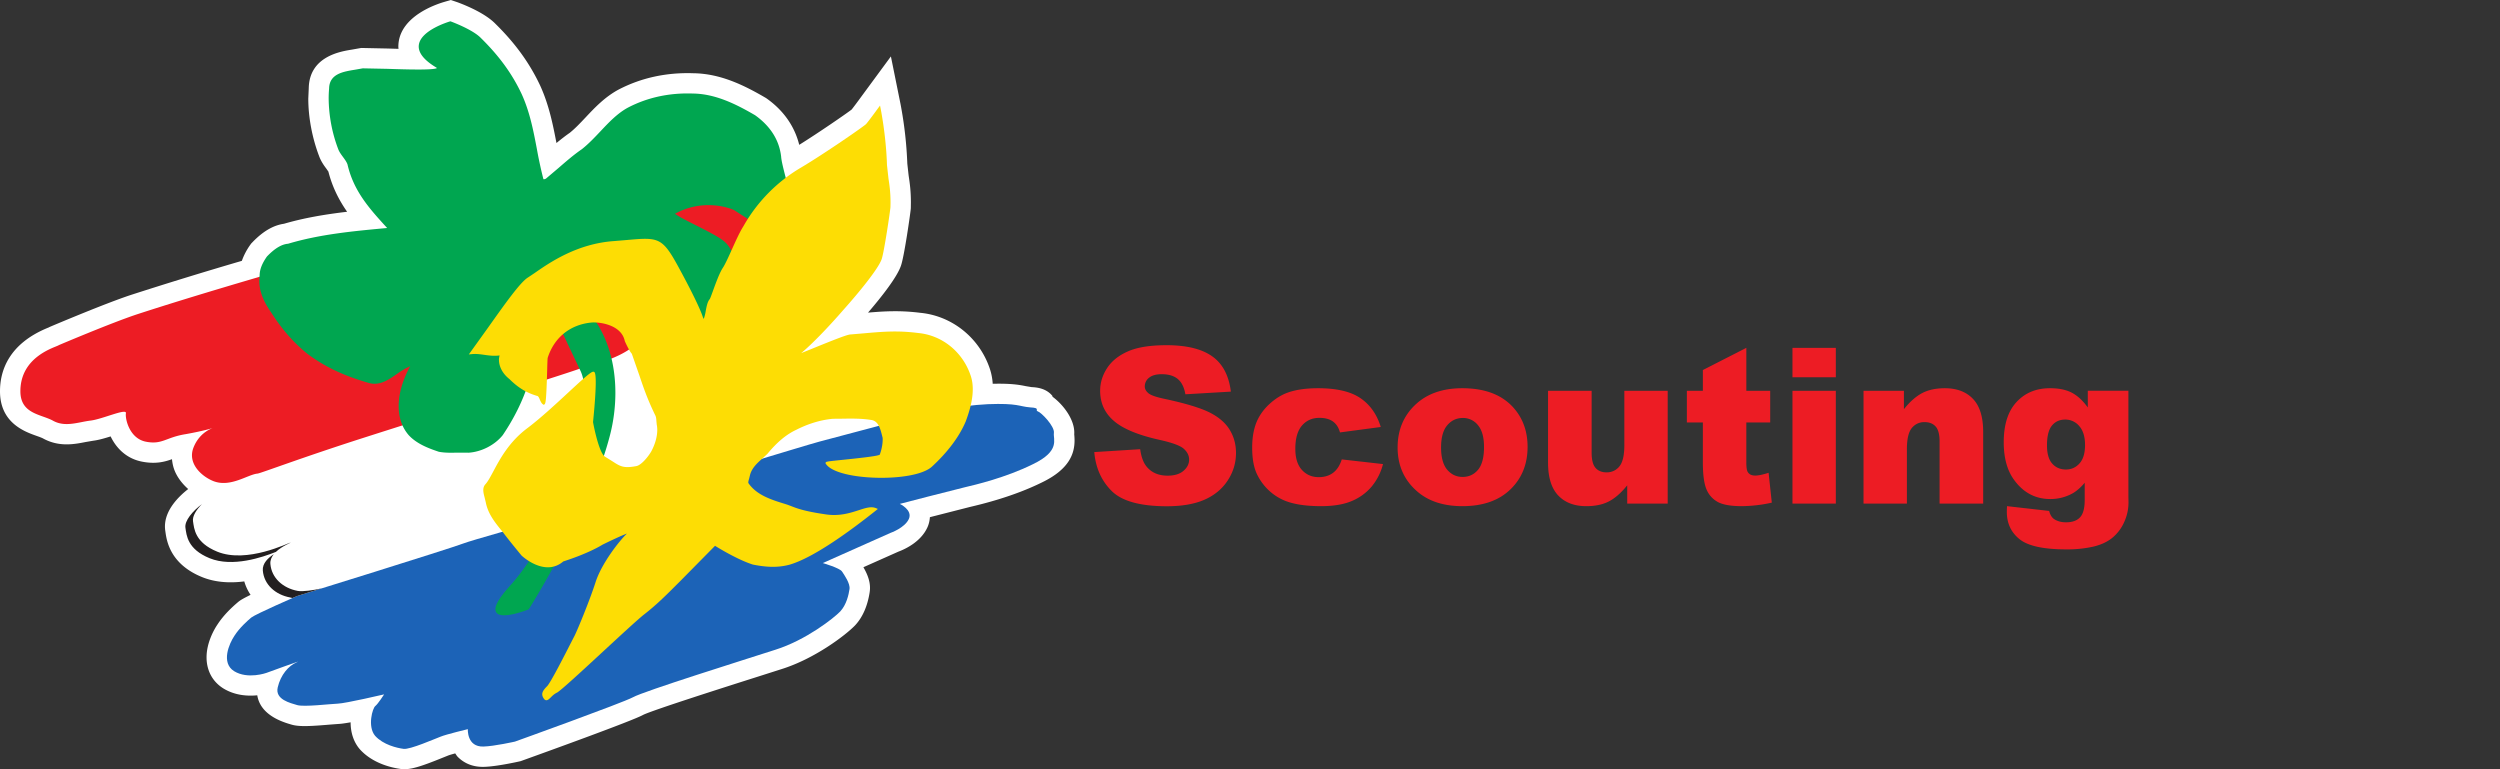<svg xmlns="http://www.w3.org/2000/svg" viewBox="0 0 156 48"><rect x="0" y="0" width="156" height="48" fill="#333333" stroke="none"/><path d="M27.72.12c-.614.181-2.637.898-2.846 2.524a2.18 2.18 0 00-.017.263c0 .045.006.094.01.141l-.665-.02-1.662-.035-.599.106c-.712.115-2.636.429-2.675 2.4l-.029.65c0 1.171.24 2.45.677 3.6.128.344.324.608.468.801l.11.16c.25.983.67 1.79 1.168 2.504-1.348.161-2.709.38-4.05.782l.27-.05c-.731.054-1.433.443-2.144 1.187l-.066.068-.055.078a4.04 4.04 0 00-.524.998 264.678 264.678 0 00-6.904 2.121c-1.632.537-4.881 1.916-5.019 1.974l-.088.038-.025.016-.048.02C.522 21.455 0 23.16 0 24.416c0 1.97 1.533 2.516 2.27 2.779.167.059.339.12.427.17.994.542 1.947.355 2.643.218l.472-.081c.341-.042.717-.153 1.091-.27.345.72.975 1.386 1.965 1.576.846.165 1.41.009 1.864-.154.025.254.077.506.181.752.175.411.467.789.83 1.11-.6.468-1.45 1.31-1.45 2.332 0 .092.007.185.021.28l.01.07c.078.545.285 1.995 2.275 2.808.766.313 1.651.401 2.644.274.087.3.219.582.393.838-.548.27-.671.362-.755.43l-.028.023c-.365.31-.896.796-1.297 1.42-.166.247-.667 1.08-.667 2.03 0 .172.016.348.054.524.127.595.468 1.082.988 1.409.724.445 1.514.492 2.123.433.1.64.57 1.37 2.023 1.795l.093.028c.468.142 1.099.117 2.428.004l.534-.04c.161-.006.43-.046.746-.102 0 .65.193 1.23.558 1.661l.026.03c.824.911 2.064 1.159 2.56 1.223.551.076 1.255-.158 2.62-.712l.334-.134c.067-.026.233-.074.428-.128.053.07.09.145.155.212.295.302.821.656 1.658.627.763-.02 2.05-.305 2.195-.338l.077-.017.074-.027c1.59-.572 6.836-2.467 7.536-2.843l.027-.014c.58-.293 5.234-1.774 7.222-2.406l1.429-.456c2.094-.658 4.017-2.141 4.57-2.717l.021-.022c.464-.505.766-1.197.899-2.058a1.74 1.74 0 00.021-.272c0-.452-.177-.88-.412-1.286l2.181-.971c.39-.145 1.394-.592 1.813-1.516.098-.217.142-.43.155-.636a319829.806 319829.806 0 012.483-.634c.736-.174 2.692-.637 4.514-1.537 1.703-.822 2.03-1.796 2.03-2.617 0-.112-.006-.22-.015-.325l-.006-.075-.007.095c.008-.061.012-.123.012-.185 0-.852-.707-1.761-1.355-2.236l-.018-.063c-.411-.494-1.025-.526-1.32-.541l.033.002-.363-.06c-.468-.097-.978-.173-2.067-.149a3.709 3.709 0 00-.179-.933c-.645-1.929-2.352-3.306-4.345-3.495-1.249-.157-2.216-.1-3.256-.012.894-1.043 1.812-2.222 2.053-2.925.21-.593.594-3.302.613-3.554l.003-.038.005-.348c0-.747-.075-1.255-.138-1.664-.005-.04-.08-.711-.086-.778a24.784 24.784 0 00-.421-3.696l-.603-2.983-1.8 2.446c-.235.324-.524.712-.65.869-.358.274-2.016 1.418-3.27 2.202-.28-1.128-.951-2.12-2.013-2.879l-.048-.034-.05-.03c-1.337-.779-2.805-1.503-4.49-1.525-1.69-.058-3.261.285-4.673 1.02-.858.462-1.493 1.137-2.053 1.732-.352.373-.678.719-1.025.992l.067-.05c-.306.21-.59.434-.864.66-.212-1.11-.458-2.355-1.008-3.567-.667-1.422-1.557-2.65-2.804-3.877C30.305.86 29.193.383 28.583.154L28.51.128 28.129 0z" fill="#fff"/><path d="M12.047 32.519c-.072-.452.526-1.104 1.142-1.538.635-.433 1.651-.886 2.269-1.103.616-.2 1.051-.344 1.396-.453a905.49 905.49 0 006.676-2.332c.2-.092 10.412-3.42 11.283-3.602.852-.18 4.516-1.807 4.899-2.133.252-.218 7.672-1.068 8.634-.597.942.47-.309 3.69 1.415 3.22 1.703-.47 7.019-1.303 7.962.216.943 1.52.182 2.28-.489 2.57-.654.272-13.006 3.346-13.006 3.346S26.63 34.853 25.96 34.96c-.526.092-4.153 1.213-5.533 1.664-.38.127.055-.017-.67.2-.926.27-.763.127-1.18.054-.925-.18-1.633-.815-1.706-1.682-.072-.85 1.362-1.338 1.253-1.338-.109 0-2.703 1.32-4.571.56-1.397-.56-1.434-1.43-1.506-1.899" fill="#fff"/><path d="M18.527 37.196s9.397-2.911 10.413-3.293c1.015-.38 12.043-3.401 12.806-3.563.743-.163 8.508-2.551 9.395-2.786.89-.235 6.75-1.791 6.75-1.791s1.869-.451 3.755-.542c1.887-.072 1.94.145 2.63.199.69.036.272.18.49.254.2.054 1.051.921.998 1.338-.055.416.416 1.122-1.307 1.953-1.723.851-3.592 1.285-4.282 1.448-.687.162-4.027 1.03-4.027 1.03s.818.38.564.941c-.254.56-1.143.868-1.143.868l-4.227 1.883s1.053.306 1.197.523c.146.218.526.76.47 1.103-.052.345-.18.96-.578 1.394-.4.416-2.141 1.79-4.046 2.388-1.904.615-8.218 2.586-8.888 2.966-.672.361-7.365 2.767-7.365 2.767s-1.288.29-1.96.308c-1.05.036-.979-1.085-.979-1.085s-1.36.326-1.705.47c-.344.128-1.905.815-2.303.76-.418-.055-1.27-.253-1.778-.814-.49-.58-.163-1.736.018-1.864.163-.127.543-.722.543-.722s-2.393.56-2.884.578c-.47.017-2.121.218-2.54.09-.416-.127-1.395-.343-1.214-1.103.181-.778.671-1.356 1.197-1.573.526-.219-1.905.668-1.905.668s-1.16.417-2.013-.108c-.835-.525-.308-1.72.018-2.207.326-.507.798-.923 1.052-1.139.271-.218 2.848-1.34 2.848-1.34" fill="#1c63b7"/><path d="M3.667 21.538s3.318-1.41 4.915-1.935c3.664-1.194 8.181-2.496 9.67-2.93 1.413-.434 5.785-1.755 9.486-2.876a599.19 599.19 0 015.75-1.719c.635-.144 13.333-4.124 13.75-3.636.418.47 1.725 1.646 1.652 3.348-.073 1.718-3.23 5.896-3.773 6.185-.563.272-9.959 2.117-9.959 2.117s4.861-1.918 5.078.072c.2 1.99-3.773 2.696-3.972 2.804-.2.126-7.89 2.532-13.659 4.377-3.829 1.23-6.295 2.17-6.531 2.207-.616.054-1.687.886-2.758.47-.725-.288-1.65-1.102-1.233-2.116.418-1.032 1.307-1.23 1.307-1.23s-.581.198-1.814.417c-1.234.198-1.452.668-2.468.47-1.033-.199-1.306-1.43-1.252-1.774.072-.343-1.45.362-2.194.454-.762.09-1.579.433-2.34.017-.743-.417-2.05-.417-2.05-1.845 0-2.207 2.232-2.75 2.395-2.877" fill="#ed1c24"/><path d="M49.16 11.63l-.138-.566c-.12-.464-.266-1.041-.278-1.287-.118-1.03-.664-1.9-1.626-2.587-1.188-.693-2.476-1.335-3.868-1.353-1.475-.054-2.842.24-4.064.877-.66.356-1.196.925-1.715 1.477-.364.385-.74.784-1.162 1.118-.51.35-.983.762-1.44 1.158l-.81.686c-.018.005-.11.045-.139.032l-.018-.032a26.567 26.567 0 01-.404-1.873c-.214-1.123-.435-2.284-.941-3.4-.598-1.276-1.41-2.391-2.555-3.514-.513-.528-1.82-1.008-1.876-1.029l-.022-.007-.023.006c-.075.022-1.827.545-1.946 1.469-.06.468.308.943 1.095 1.412a.378.378 0 00.034.03c-.217.143-2.014.084-3.105.048l-1.52-.031-.476.084c-.755.122-1.612.259-1.627 1.18a6.95 6.95 0 00-.027.621 9.12 9.12 0 00.594 3.152c.067.18.186.34.3.495.113.154.221.3.28.462.387 1.686 1.392 2.784 2.457 3.949l.018.02-.128.012c-2.007.187-4.085.381-6.055.971-.398.03-.835.291-1.319.797-.313.446-.455.82-.455 1.191a2.196 2.196 0 00-.022.328c0 .62.24 1.258.743 1.974.662 1.04 1.397 1.879 2.245 2.566 1.076.808 2.252 1.37 3.816 1.822.69.213 1.255-.182 1.802-.564a4.59 4.59 0 01.812-.473c-.406.727-.72 1.623-.72 2.49 0 .66.177 1.295.63 1.817.51.547 1.239.82 1.882 1.034.381.07.744.063 1.128.053l.722.004c.804-.05 1.637-.48 2.13-1.093 1.43-2.113 2.149-4.364 2.149-6.706 0-.27-.01-.542-.03-.815l.08-.177.055-.115.653.587c.7.546.732.618 1.126 1.487l.796 1.674c.202.393.296.963.296 1.655 0 3.142-1.94 8.793-4.675 11.812-.606.672-.906 1.154-.906 1.46 0 .078.02.145.058.201.32.459 1.83-.12 2-.189l.022-.007.012-.02c.039-.06 3.848-6.09 5.07-10.893.201-.79.325-1.681.325-2.599 0-1.884-.52-3.883-1.957-5.357l-.296-.245a2.457 2.457 0 00-.408-.326 16.9 16.9 0 00.128-.267c.712.187 1.369.476 2.002.758.763.34 1.482.661 2.3.817.288.07.492.189.688.303.299.173.58.335 1.106.313l.812-.086c.366-.054.607-.09.86.026.09.04.215.02.376-.069.701-.38 1.977-1.94 2.083-2.682.005-.042.005-.092.005-.145 0-.632-.24-1.977-.956-2.527-.358-.28-1.099-.654-1.751-.983-.52-.261-1.15-.58-1.265-.708 1.918-1.039 3.648-.239 3.665-.231 1.8 1.155 2.385 1.53 2.591 1.634.009.007.004.02.014.026l.01-.014c.08.038.096.028.11.009l.041-.063-.083-.054c-.065-.042.068-.32.184-.565.273-.573.684-1.438.5-2.444m-4.016 3.392z" fill="#00a650"/><path d="M60.567 23.432c-.492-1.472-1.776-2.513-3.272-2.652-1.29-.166-2.228-.083-3.416.022l-.805.068c-.197 0-1.07.35-2.285.843a74.27 74.27 0 01-.796.322c.664-.546 1.719-1.643 2.614-2.675 1.033-1.155 2.208-2.602 2.409-3.188.15-.424.528-2.97.548-3.238.002-.102.005-.2.005-.292 0-.664-.068-1.106-.128-1.502l-.093-.838c-.056-1.865-.399-3.54-.402-3.557l-.032-.16-.097.132c-.007.009-.617.85-.775 1.026-.16.16-2.66 1.887-4.065 2.717a9.872 9.872 0 00-3.556 3.6l-.078.132c-.207.338-.443.862-.671 1.368-.214.473-.415.92-.562 1.146-.208.305-.454.985-.635 1.484-.08.219-.156.428-.183.47-.146.156-.205.475-.261.782a2.32 2.32 0 01-.12.461 1.065 1.065 0 01-.068-.16c-.007-.023-.197-.662-1.402-2.888-1.115-2.073-1.285-2.059-3.37-1.875l-.782.065c-2.302.167-4.008 1.352-4.923 1.988l-.423.283c-.473.291-1.402 1.597-2.475 3.109l-1.214 1.691.162-.016c.284-.033.55.005.832.046.294.042.6.078.925.033-.018.087-.038.175-.038.264 0 .44.23.878.658 1.215.532.53 1.046.845 1.71 1.043.084.003.133.115.178.224.051.118.103.241.202.308l.037.027.049-.023c.083-.046.119-.24.174-2.102.01-.37.022-.754.032-.801.401-1.266 1.392-2.073 2.712-2.206.49-.053 1.894.124 2.1 1.154.005.018.278.627.44.792.001.008.457 1.313.457 1.313.281.83.502 1.486.994 2.506.068.121.074.25.082.383l.021.214c.022.108.033.222.033.34 0 .413-.13.88-.37 1.331-.198.343-.62.857-.93.922-.805.152-1.01.02-1.504-.302l-.458-.286c-.334-.195-.65-1.623-.746-2.157.111-1.09.269-2.971.084-3.12-.112-.1-.324.066-1.613 1.26-.782.725-1.755 1.626-2.558 2.23-1.146.854-1.715 1.92-2.132 2.7-.181.339-.337.631-.49.801-.217.23-.134.541-.055.84l.073.305c.14.715.577 1.253 1 1.774l.086.105c.285.393 1.134 1.42 1.142 1.43.021.02 1.446 1.361 2.606.371 1.635-.527 2.41-1.023 2.442-1.044.581-.287 1.217-.58 1.53-.697-.526.509-1.579 1.884-1.946 3.002-.366 1.148-1.126 2.982-1.32 3.373l-.2.387c-.383.753-1.28 2.516-1.512 2.761-.292.291-.405.492-.206.779.042.061.09.093.145.099.098.008.181-.074.286-.177.098-.097.22-.218.385-.296.236-.123 1.522-1.312 2.882-2.57 1.086-1.003 2.208-2.04 2.573-2.322.75-.583 1.32-1.151 2.038-1.869l.201-.2 2.172-2.202c.232.146 1.429.876 2.362 1.171.675.133 1.47.234 2.309 0 1.493-.44 3.757-2.09 5.394-3.395l.095-.076-.11-.047c-.303-.13-.65-.017-1.09.127-.547.176-1.228.398-2.12.248-1.29-.189-1.755-.373-2.095-.508l-.234-.087-.14-.044c-.87-.269-1.77-.55-2.29-1.302a.126.126 0 01-.006-.042c0-.06.025-.146.053-.24l.055-.226c.118-.447.46-.75.79-1.043l.296-.275c.61-.739 1.185-1.215 1.811-1.505.52-.266 1.336-.599 2.28-.682l.569-.005c.619-.009 1.203-.018 1.809.078.453.06.574.538.69 1.001l.03.121c.016.306-.049.69-.18 1.043-.112.097-1.452.234-2.25.317-1.112.114-1.113.118-1.13.194l-.007.03.022.03c.312.478 1.347.69 1.938.773 1.654.232 3.908.077 4.664-.578.99-.906 1.725-1.884 2.124-2.83.46-1.216.56-2.154.309-2.874" fill="#fddd04"/><path d="M18.124 33.858c-.107.003-2.71 1.326-4.57.565-1.395-.57-1.439-1.432-1.51-1.898-.048-.313.203-.713.563-1.074-.583.436-1.104 1.045-1.036 1.484.071.465.115 1.328 1.51 1.898 1.43.584 3.299-.061 4.135-.394.395-.38.978-.583.908-.581m1.946 2.857c-.477.11-1.178.217-1.495.157-.924-.173-1.629-.807-1.703-1.679-.02-.233.073-.437.214-.612-.35.227-.724.572-.686 1.022.073.872.779 1.506 1.703 1.679.058.01.105.023.145.035l.279-.121 1.544-.481" fill="#231f20"/><path d="M68.283 28.21l2.865-.18c.062.464.189.818.38 1.061.31.393.753.59 1.33.59.429 0 .76-.1.993-.302.233-.2.35-.434.35-.7 0-.251-.112-.476-.333-.676-.222-.198-.736-.386-1.543-.563-1.32-.296-2.262-.69-2.825-1.18-.568-.49-.851-1.116-.851-1.876 0-.5.145-.971.435-1.416.29-.444.727-.793 1.31-1.047.583-.254 1.382-.381 2.397-.381 1.245 0 2.194.23 2.848.693.654.461 1.043 1.196 1.167 2.204l-2.839.166c-.075-.438-.234-.756-.475-.955-.242-.2-.575-.298-1-.298-.35 0-.614.074-.792.222a.68.68 0 00-.266.54c0 .155.074.294.22.418.142.128.478.247 1.01.358 1.317.283 2.26.569 2.83.858.569.29.983.649 1.242 1.078.26.429.39.908.39 1.438 0 .624-.173 1.198-.52 1.724-.345.526-.828.925-1.449 1.197-.62.271-1.402.407-2.346.407-1.658 0-2.806-.318-3.444-.954-.639-.637-1-1.446-1.084-2.427m15.444.458l2.573.291a3.586 3.586 0 01-.698 1.39 3.242 3.242 0 01-1.24.911c-.503.216-1.142.325-1.918.325-.749 0-1.373-.07-1.872-.209a3.275 3.275 0 01-1.286-.675 3.413 3.413 0 01-.844-1.097c-.204-.42-.306-.975-.306-1.669 0-.724.124-1.327.372-1.808.182-.353.43-.67.745-.95.314-.281.638-.49.97-.627.528-.216 1.204-.324 2.028-.324 1.153 0 2.031.205 2.636.616.605.411 1.03 1.012 1.273 1.803l-2.546.339c-.08-.3-.225-.527-.435-.68-.21-.152-.493-.229-.848-.229-.448 0-.81.16-1.087.48-.277.32-.415.804-.415 1.453 0 .578.137 1.017.412 1.317.274.3.625.45 1.05.45.355 0 .653-.09.894-.272.242-.181.422-.46.542-.835m6.196-.75c0 .628.128 1.092.383 1.393.254.3.575.45.96.45.39 0 .71-.147.961-.443.25-.296.376-.772.376-1.426 0-.61-.127-1.064-.38-1.362a1.181 1.181 0 00-.937-.448c-.394 0-.72.152-.977.454-.257.303-.386.764-.386 1.382m-2.712.007c0-1.074.363-1.959 1.09-2.655.727-.696 1.709-1.044 2.945-1.044 1.414 0 2.482.409 3.205 1.226.58.659.87 1.47.87 2.433 0 1.083-.36 1.97-1.08 2.662-.72.692-1.716 1.038-2.988 1.038-1.135 0-2.052-.287-2.752-.862-.86-.712-1.29-1.644-1.29-2.798m16.853 3.5h-2.526v-1.14c-.377.469-.757.803-1.14 1.001-.384.2-.855.299-1.413.299-.745 0-1.329-.222-1.752-.667-.423-.444-.635-1.128-.635-2.051v-4.482h2.72v3.872c0 .442.081.755.245.941.164.186.395.278.692.278a.987.987 0 00.794-.37c.206-.248.31-.693.31-1.333v-3.388h2.705zm4.907-9.719v2.68h1.489v1.975h-1.49v2.494c0 .3.03.499.087.595.089.15.244.226.466.226.199 0 .478-.058.837-.173l.2 1.863a8.84 8.84 0 01-1.875.219c-.674 0-1.17-.086-1.49-.258a1.577 1.577 0 01-.708-.785c-.152-.351-.229-.92-.229-1.705V26.36h-.997v-1.976h.997v-1.293zm2.878 2.679h2.706v7.04h-2.706zm0-2.679h2.706v1.837h-2.706zm4.435 2.679h2.52v1.147c.376-.468.757-.803 1.143-1.005.386-.2.855-.301 1.41-.301.749 0 1.335.222 1.758.666.423.444.635 1.13.635 2.059v4.475h-2.72v-3.872c0-.442-.081-.755-.245-.938-.164-.184-.395-.275-.692-.275a.983.983 0 00-.797.37c-.204.248-.306.693-.306 1.334v3.38h-2.706zm11.448 3.414c0 .509.109.885.326 1.13.217.246.503.369.858.369.337 0 .62-.127.847-.382.229-.254.343-.637.343-1.15 0-.512-.12-.905-.36-1.177a1.126 1.126 0 00-.877-.407c-.346 0-.621.124-.827.374-.207.25-.31.664-.31 1.243m2.547-3.414h2.533v6.65l.006.311c0 .442-.094.863-.282 1.263a2.66 2.66 0 01-.751.971c-.313.248-.71.427-1.19.537a7.418 7.418 0 01-1.653.166c-1.418 0-2.392-.212-2.921-.636-.53-.425-.795-.993-.795-1.704 0-.089.004-.208.013-.358l2.626.298c.067.243.169.411.306.504.2.137.45.206.751.206.39 0 .681-.104.874-.312.194-.208.29-.57.29-1.087v-1.068c-.266.314-.532.542-.798.683a2.833 2.833 0 01-1.35.332c-.943 0-1.706-.411-2.287-1.234-.412-.583-.618-1.354-.618-2.313 0-1.096.266-1.932.798-2.506.532-.575 1.228-.862 2.087-.862.55 0 1.003.092 1.36.278.357.186.69.493 1 .922z" fill="#ed1c24"/></svg>